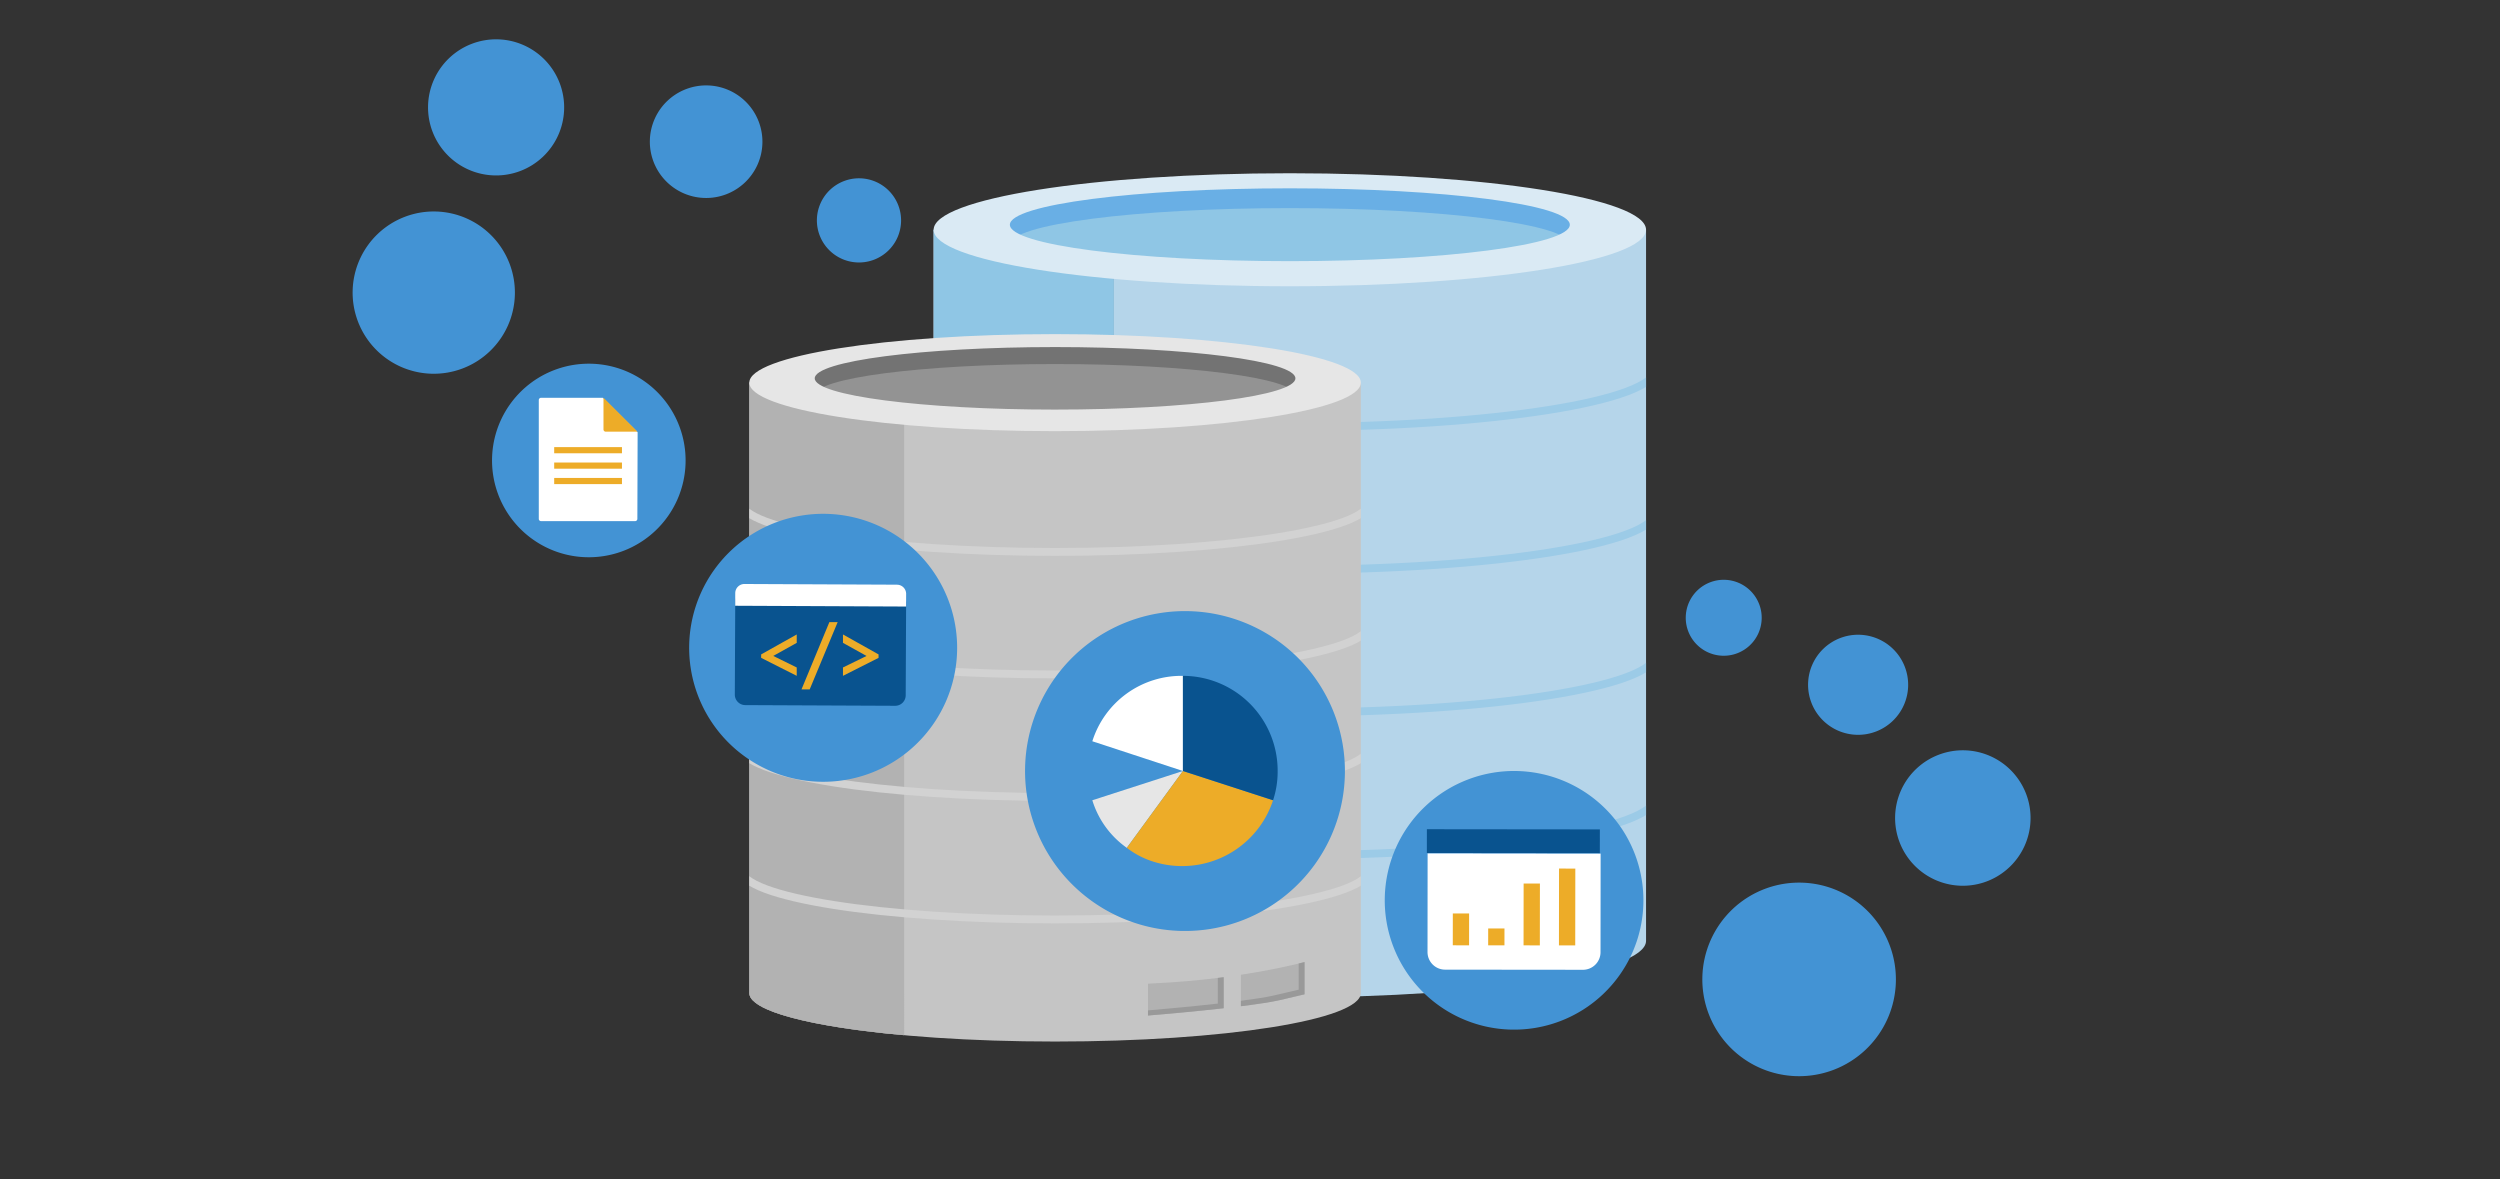 <svg xmlns="http://www.w3.org/2000/svg" xmlns:xlink="http://www.w3.org/1999/xlink" viewBox="0 0 636 300"><rect x="0" y="0" width="636" height="300" fill="#333333" stroke="none"/><defs><clipPath id="a"><path d="M237.519,58.451v180.9c0,7.941,40.571,14.378,90.617,14.378s90.618-6.437,90.618-14.378V58.451Z" fill="none"/></clipPath><clipPath id="b"><path d="M190.624,97.342V252.625c0,6.817,34.825,12.342,77.786,12.342s77.786-5.525,77.786-12.342V97.342Z" fill="none"/></clipPath></defs><title>swimlane-seamless-data-integration</title><g clip-path="url(#a)"><path d="M237.519,58.451v180.9c0,7.941,40.571,14.378,90.617,14.378s90.618-6.437,90.618-14.378V58.451Z" fill="#b5d5ea"/><path d="M283.379,58.451h-45.86v180.9c0,5.357,18.478,10.026,45.86,12.5Z" fill="#939393"/><path d="M283.379,58.451h-45.86v180.9c0,5.357,18.478,10.026,45.86,12.5Z" fill="#8fc6e5"/><path d="M235.056,202.783c0,8.156,41.674,14.768,93.08,14.768s93.08-6.612,93.08-14.768" fill="none" stroke="#9ccbe7" stroke-miterlimit="10" stroke-width="2"/><path d="M235.056,166.474c0,8.157,41.674,14.769,93.08,14.769s93.08-6.612,93.08-14.769" fill="none" stroke="#9ccbe7" stroke-miterlimit="10" stroke-width="2"/><path d="M235.056,130.166c0,8.157,41.674,14.768,93.08,14.768s93.08-6.611,93.08-14.768" fill="none" stroke="#9ccbe7" stroke-miterlimit="10" stroke-width="2"/><path d="M235.056,93.858c0,8.156,41.674,14.768,93.08,14.768s93.08-6.612,93.08-14.768" fill="none" stroke="#9ccbe7" stroke-miterlimit="10" stroke-width="2"/></g><path d="M248.985,61.474S241.752,46.25,328.864,46.25s79.564,12.664,79.564,12.664-19.812,10.1-72.331,10.1S248.985,61.474,248.985,61.474Z" fill="#69afe5"/><ellipse cx="328.136" cy="62.209" rx="71.226" ry="9.266" fill="#8fc6e5"/><path d="M328.136,44.074c-50.046,0-90.617,6.437-90.617,14.377s40.571,14.378,90.617,14.378,90.618-6.437,90.618-14.378S378.182,44.074,328.136,44.074Zm0,22.365c-39.337,0-71.226-4.148-71.226-9.266s31.889-9.265,71.226-9.265,71.226,4.148,71.226,9.265S367.473,66.439,328.136,66.439Z" fill="#daeaf4"/><g clip-path="url(#b)"><path d="M190.624,97.342V252.625c0,6.817,34.825,12.342,77.786,12.342s77.786-5.525,77.786-12.342V97.342Z" fill="#c5c5c5"/><path d="M229.99,97.342H190.624V252.625c0,4.6,15.861,8.607,39.366,10.73Z" fill="#939393"/><path d="M229.99,97.342H190.624V252.625c0,4.6,15.861,8.607,39.366,10.73Z" fill="#b2b2b2"/><path d="M188.51,221.236c0,7,35.772,12.677,79.9,12.677s79.9-5.675,79.9-12.677" fill="none" stroke="#d2d2d2" stroke-miterlimit="10" stroke-width="2"/><path d="M188.51,190.069c0,7,35.772,12.677,79.9,12.677s79.9-5.676,79.9-12.677" fill="none" stroke="#d2d2d2" stroke-miterlimit="10" stroke-width="2"/><path d="M188.51,158.9c0,7,35.772,12.677,79.9,12.677s79.9-5.676,79.9-12.677" fill="none" stroke="#d2d2d2" stroke-miterlimit="10" stroke-width="2"/><path d="M188.51,127.735c0,7,35.772,12.677,79.9,12.677s79.9-5.676,79.9-12.677" fill="none" stroke="#d2d2d2" stroke-miterlimit="10" stroke-width="2"/></g><path d="M200.466,99.936s-6.209-13.068,68.568-13.068,68.3,10.871,68.3,10.871-17.008,8.673-62.09,8.673S200.466,99.936,200.466,99.936Z" fill="#737373"/><ellipse cx="268.41" cy="100.567" rx="61.14" ry="7.954" fill="#939393"/><path d="M268.41,85c-42.961,0-77.786,5.526-77.786,12.342s34.825,12.342,77.786,12.342S346.2,104.158,346.2,97.342,311.369,85,268.41,85Zm0,19.2c-33.767,0-61.141-3.561-61.141-7.953s27.374-7.954,61.141-7.954,61.14,3.561,61.14,7.954S302.177,104.2,268.41,104.2Z" fill="#e6e6e6"/><path d="M311.3,248.6c-5.615.731-12.063,1.337-19.257,1.646v8.109c4.653-.377,12.251-1.069,19.257-1.859Z" fill="#b2b2b2"/><path d="M315.677,247.982v8c4.054-.506,7.6-1.033,9.814-1.53,2.592-.583,4.7-1.084,6.38-1.5v-8.207C328.277,245.67,322.788,246.9,315.677,247.982Z" fill="#b2b2b2"/><path d="M309.812,248.788v6.521c-6.306.712-13.083,1.342-17.769,1.736v1.312c4.653-.377,12.251-1.069,19.257-1.859v-7.9C310.813,248.666,310.312,248.727,309.812,248.788Z" fill="#999"/><path d="M330.383,245.118v6.646c-1.677.412-3.788.914-6.38,1.5-1.937.436-4.9.894-8.326,1.341v1.378c4.054-.506,7.6-1.033,9.814-1.53,2.592-.583,4.7-1.084,6.38-1.5v-8.206C331.407,244.865,330.909,244.99,330.383,245.118Z" fill="#999"/><path d="M429.491,160.612a9.661,9.661,0,1,0,5.573-12.475,9.664,9.664,0,0,0-5.573,12.475" fill="#4393d4"/><path d="M177.573,176.978a34.086,34.086,0,1,0,19.657-44.014,34.086,34.086,0,0,0-19.657,44.014" fill="#4393d4"/><path d="M354.453,240.793a32.9,32.9,0,1,0,18.972-42.48,32.9,32.9,0,0,0-18.972,42.48" fill="#4393d4"/><path d="M263.46,210.691a40.687,40.687,0,1,0,23.464-52.539,40.687,40.687,0,0,0-23.464,52.539" fill="#4393d4"/><path d="M126.8,125.94a24.621,24.621,0,1,1,31.793,14.2,24.621,24.621,0,0,1-31.793-14.2" fill="#4393d4"/><path d="M91.072,81.817a20.641,20.641,0,1,0,11.9-26.653,20.64,20.64,0,0,0-11.9,26.653" fill="#4393d4"/><path d="M166.268,41.164a14.319,14.319,0,1,0,8.257-18.49,14.319,14.319,0,0,0-8.257,18.49" fill="#4393d4"/><path d="M110.039,33.505a17.313,17.313,0,1,0,9.984-22.357,17.312,17.312,0,0,0-9.984,22.357" fill="#4393d4"/><path d="M208.528,59.894A10.708,10.708,0,1,0,214.7,46.067a10.708,10.708,0,0,0-6.176,13.827" fill="#4393d4"/><path d="M483.253,214.263a17.23,17.23,0,1,0,9.937-22.25,17.229,17.229,0,0,0-9.937,22.25" fill="#4393d4"/><path d="M460.815,178.757a12.731,12.731,0,1,0,7.343-16.44,12.732,12.732,0,0,0-7.343,16.44" fill="#4393d4"/><path d="M434.7,257.956a24.621,24.621,0,1,1,31.792,14.2,24.62,24.62,0,0,1-31.792-14.2" fill="#4393d4"/><path d="M227.721,179.553,189.6,179.38a2.674,2.674,0,0,1-2.663-2.685l.107-23.615a2.673,2.673,0,0,1,2.687-2.661l38.126.172a2.672,2.672,0,0,1,2.661,2.685l-.107,23.616a2.672,2.672,0,0,1-2.685,2.661" fill="#09538f"/><path d="M228.2,148.744l-38.811-.176a2.333,2.333,0,0,0-2.341,2.323l-.015,3.213,43.475.2.014-3.212a2.333,2.333,0,0,0-2.322-2.344" fill="#fff"/><polygon points="193.634 167.359 202.688 171.934 202.688 169.806 196.716 166.869 202.688 163.542 202.688 161.405 193.634 166.483 193.634 167.359" fill="#edac28"/><polygon points="203.905 175.375 205.986 175.375 213.101 158.273 210.989 158.273 203.905 175.375" fill="#edac28"/><polygon points="214.451 161.405 214.451 163.542 220.447 166.874 214.451 169.805 214.451 171.934 223.505 167.359 223.505 166.483 214.451 161.405" fill="#edac28"/><path d="M153.364,101.2H137.641a.573.573,0,0,0-.573.574V132a.573.573,0,0,0,.573.573h23.932a.573.573,0,0,0,.573-.572l.067-22.03Z" fill="#fff"/><path d="M162.146,109.794l-8.606-8.6h-.014v8.055a.571.571,0,0,0,.571.572h8.049Z" fill="#edac28"/><rect x="140.986" y="113.746" width="17.242" height="1.568" fill="#edac28"/><rect x="140.986" y="117.667" width="17.242" height="1.569" fill="#edac28"/><rect x="140.986" y="121.589" width="17.242" height="1.569" fill="#edac28"/><path d="M407.2,217.161l-44.015-.045-.024,25.083a4.472,4.472,0,0,0,4.469,4.478l35.065.037a4.475,4.475,0,0,0,4.478-4.47Z" fill="#fff"/><rect x="381.976" y="191.997" width="6.047" height="44.006" transform="translate(170.588 598.771) rotate(-89.939)" fill="#09538f"/><rect x="367.612" y="234.36" width="8.104" height="4.145" transform="translate(134.858 607.858) rotate(-89.942)" fill="#edac28"/><rect x="378.52" y="236.277" width="4.29" height="4.144" transform="translate(141.864 618.73) rotate(-89.932)" fill="#edac28"/><rect x="381.808" y="230.565" width="15.733" height="4.144" transform="translate(156.574 622.034) rotate(-89.932)" fill="#edac28"/><rect x="388.906" y="228.667" width="19.547" height="4.144" transform="translate(167.467 629.143) rotate(-89.932)" fill="#edac28"/><path d="M300.934,196.138l-23.047-7.561a23.767,23.767,0,0,1,23.047-16.638Z" fill="#fff"/><path d="M300.934,196.138l-14.27,19.555a23.047,23.047,0,0,1-8.777-12.107Z" fill="#e6e6e6"/><path d="M300.934,196.138l22.934,7.448a24.346,24.346,0,0,1-30.53,15.594,21.6,21.6,0,0,1-6.674-3.492Z" fill="#edac28"/><path d="M300.934,196.138v-24.2a24.127,24.127,0,0,1,24.1,24.2,23.128,23.128,0,0,1-1.168,7.448Z" fill="#09538f"/></svg>